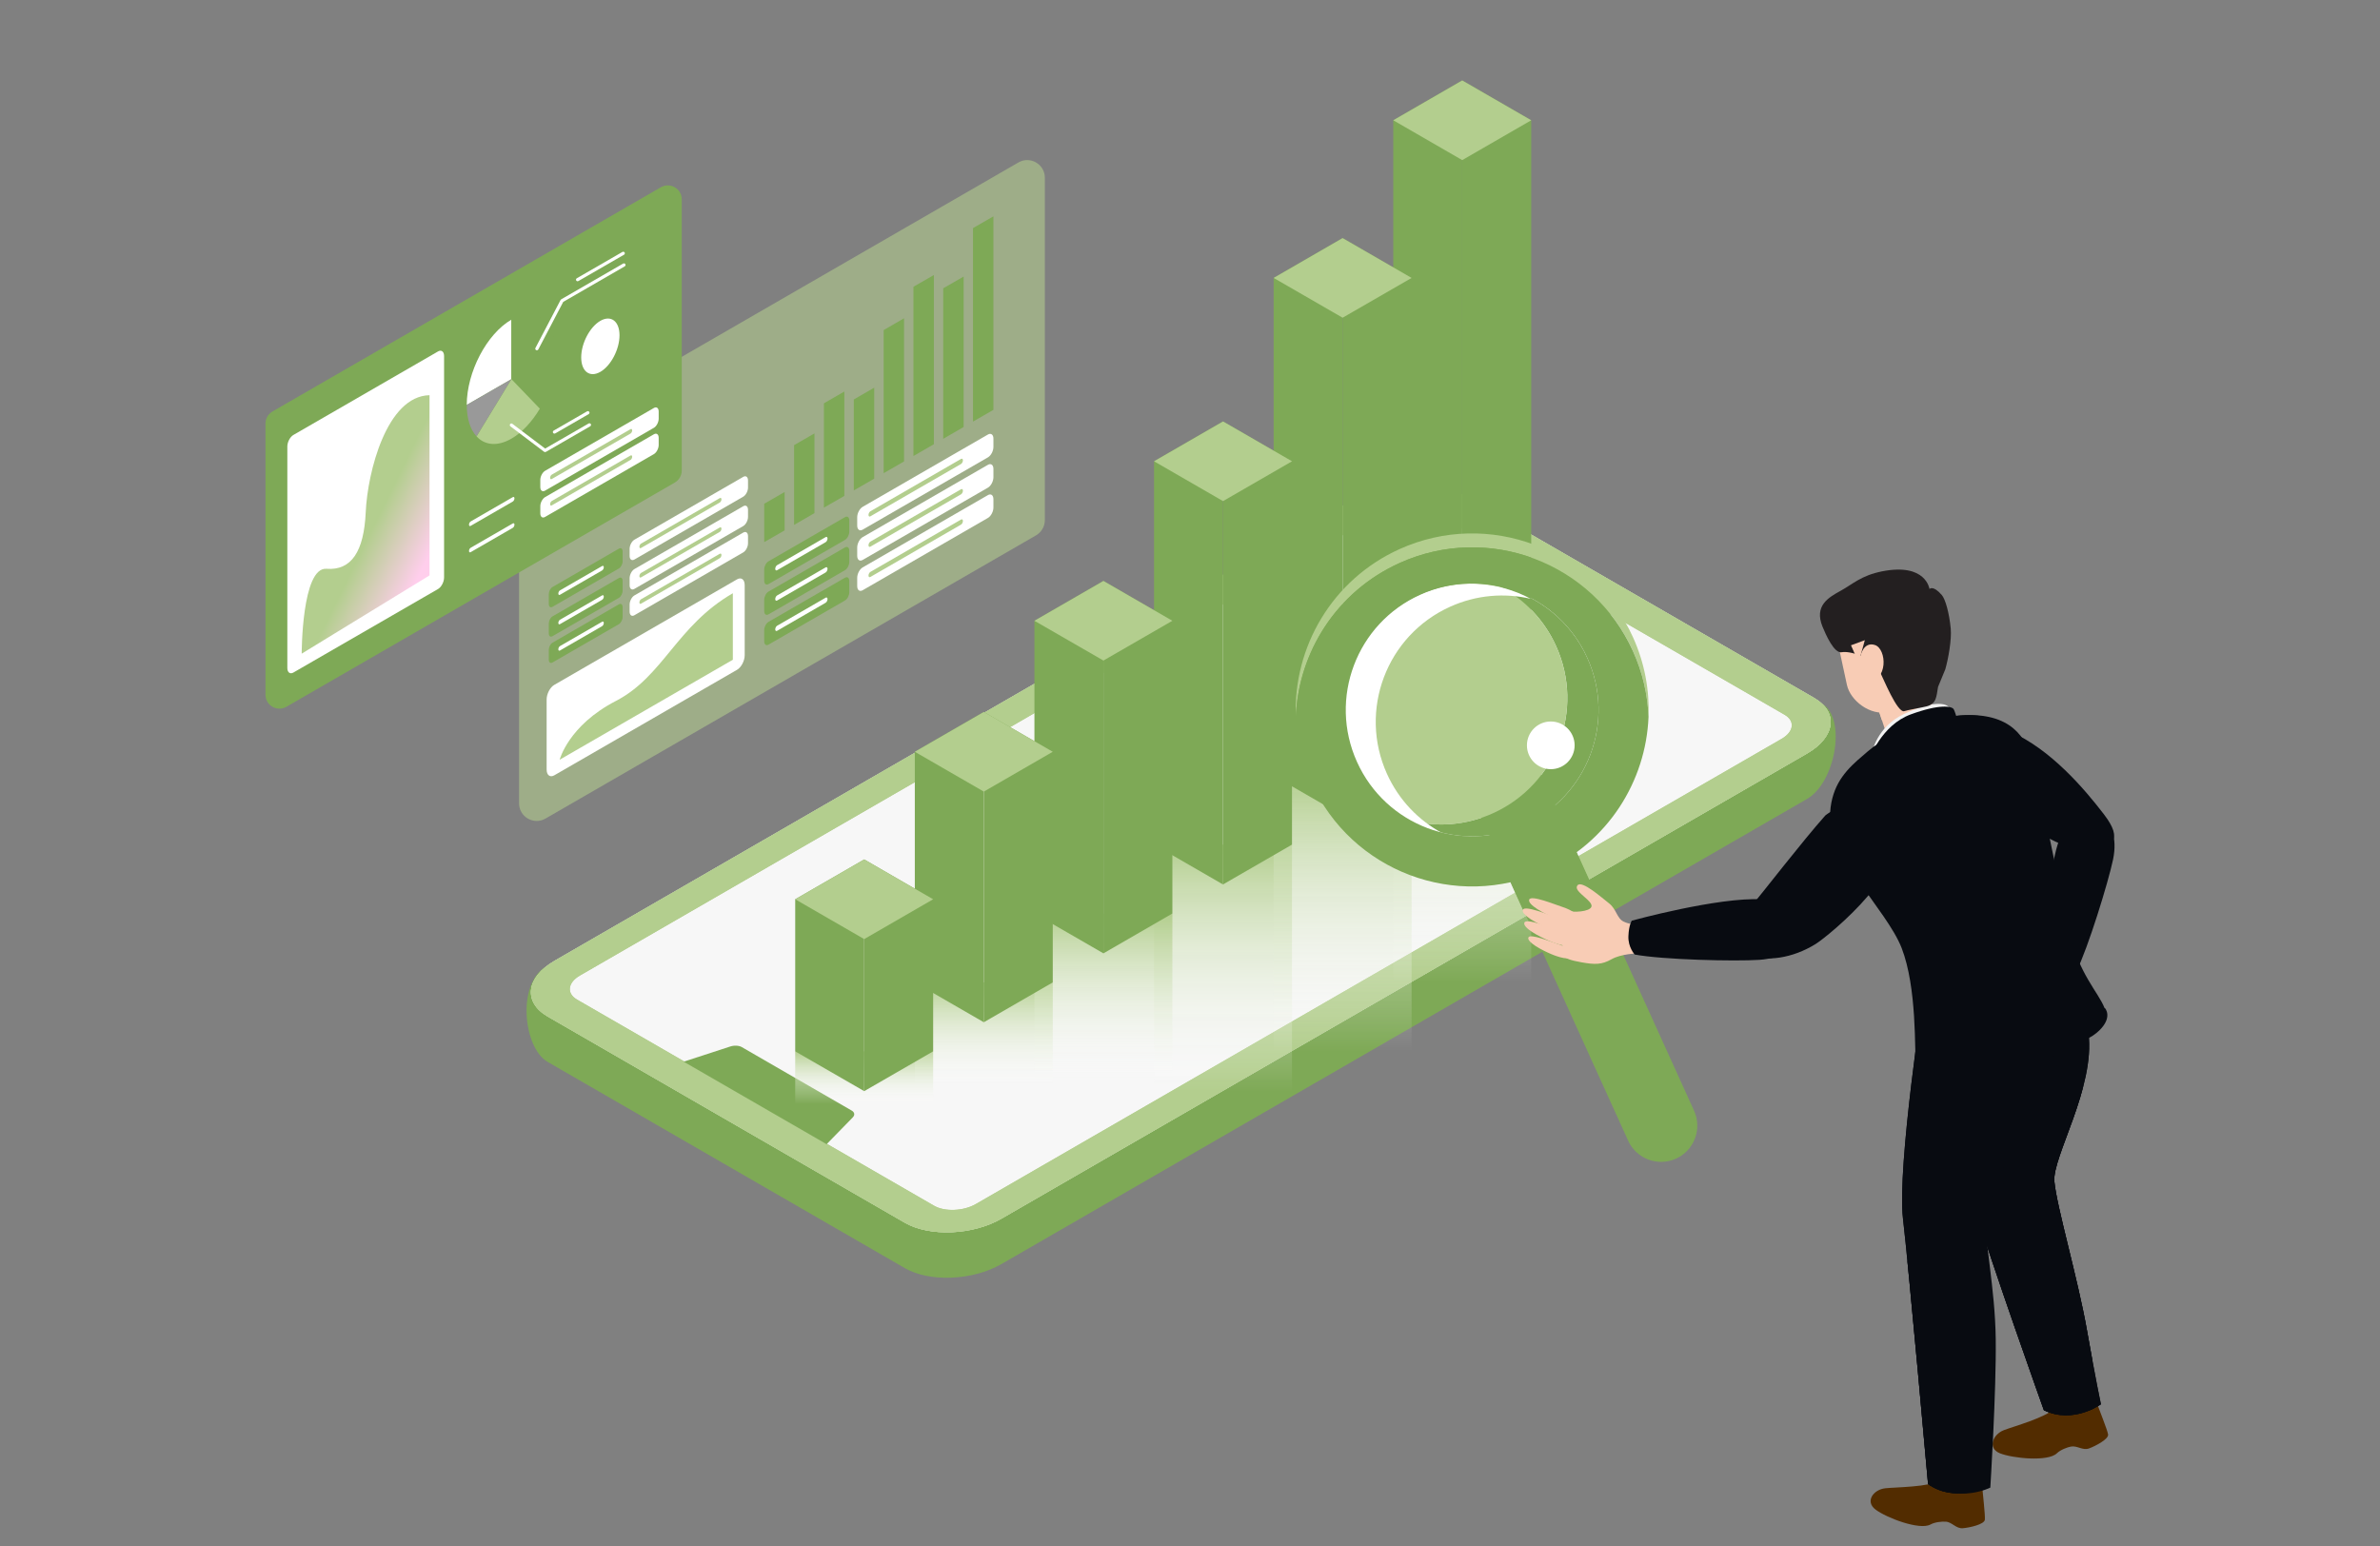 <?xml version="1.0" encoding="UTF-8"?><svg xmlns="http://www.w3.org/2000/svg" width="466" height="302.79" xmlns:xlink="http://www.w3.org/1999/xlink" viewBox="0 0 466 302.79"><rect x="0" y="0" width="466" height="302.79" fill="#808080" stroke="none"/><defs><style>.cls-1,.cls-2{fill:#080b11;}.cls-3,.cls-4,.cls-5,.cls-6,.cls-7,.cls-8,.cls-9,.cls-10,.cls-11,.cls-12,.cls-13,.cls-14,.cls-15,.cls-16,.cls-17,.cls-18,.cls-19,.cls-20,.cls-21,.cls-22,.cls-2{stroke-width:0px;}.cls-3,.cls-7,.cls-8,.cls-9,.cls-10,.cls-11,.cls-14{mix-blend-mode:multiply;}.cls-3,.cls-17{fill:#7ea956;}.cls-23{clip-path:url(#clippath);}.cls-4{fill:none;}.cls-5{fill:#522c00;}.cls-6,.cls-12{fill:#b3ce8e;}.cls-24{clip-path:url(#clippath-1);}.cls-7{fill:url(#_名称未設定グラデーション_7-2);}.cls-8{fill:url(#_名称未設定グラデーション_7-6);}.cls-9{fill:url(#_名称未設定グラデーション_7-5);}.cls-10{fill:url(#_名称未設定グラデーション_7-3);}.cls-11{fill:url(#_名称未設定グラデーション_7-4);}.cls-12{opacity:.58;}.cls-13{fill:#999;}.cls-25{clip-path:url(#clippath-14);}.cls-26{clip-path:url(#clippath-13);}.cls-27{clip-path:url(#clippath-12);}.cls-28{clip-path:url(#clippath-15);}.cls-29{clip-path:url(#clippath-16);}.cls-30{clip-path:url(#clippath-11);}.cls-14{fill:url(#_名称未設定グラデーション_7);}.cls-15{fill:url(#_名称未設定グラデーション_2);}.cls-16{fill:url(#_名称未設定グラデーション_3);}.cls-18{fill:#f2f2f2;}.cls-31{isolation:isolate;}.cls-19{fill:#f8ccb5;}.cls-20{fill:#fff;}.cls-21{fill:#231f20;}.cls-22{fill:#f7f7f7;}</style><clipPath id="clippath"><rect class="cls-4" x="0" y="15.75" width="466" height="284" transform="translate(466 315.5) rotate(-180)"/></clipPath><clipPath id="clippath-1"><path class="cls-4" d="M355.17,136.63l-69.92-40.37c-4.85-2.8-13.31-2.45-18.91.78l-157.75,91.08c-5.6,3.23-6.21,8.12-1.36,10.92l69.92,40.37c4.85,2.8,13.31,2.45,18.91-.78l157.75-91.08c5.6-3.23,6.21-8.12,1.36-10.92Z"/></clipPath><linearGradient id="_名称未設定グラデーション_7" x1="169.21" y1="216.15" x2="169.21" y2="205.86" gradientUnits="userSpaceOnUse"><stop offset="0" stop-color="#fff" stop-opacity="0"/><stop offset="1" stop-color="#b3ce8e"/></linearGradient><linearGradient id="_名称未設定グラデーション_7-2" x1="192.63" y1="212.96" x2="192.63" y2="192.36" xlink:href="#_名称未設定グラデーション_7"/><linearGradient id="_名称未設定グラデーション_7-3" x1="239.46" y1="213.65" x2="239.46" y2="165.38" xlink:href="#_名称未設定グラデーション_7"/><linearGradient id="_名称未設定グラデーション_7-4" x1="262.88" y1="205.86" x2="262.88" y2="151.89" xlink:href="#_名称未設定グラデーション_7"/><linearGradient id="_名称未設定グラデーション_7-5" x1="286.3" y1="192.36" x2="286.3" y2="138.4" xlink:href="#_名称未設定グラデーション_7"/><linearGradient id="_名称未設定グラデーション_7-6" x1="216.05" y1="211.89" x2="216.05" y2="178.87" xlink:href="#_名称未設定グラデーション_7"/><clipPath id="clippath-11"><path class="cls-4" d="M202.92,104.79l-96.27,55.58c-2.23,1.29-5.02-.32-5.02-2.9v-69.22s102.95-59.44,102.95-59.44v73.11c0,1.18-.63,2.28-1.66,2.87Z"/></clipPath><linearGradient id="_名称未設定グラデーション_3" x1="149.74" y1="469.1" x2="188.89" y2="469.1" gradientTransform="translate(-20.09 -324.55) rotate(-30) skewX(-30)" gradientUnits="userSpaceOnUse"><stop offset="0" stop-color="#b3ce8e"/><stop offset="1" stop-color="#b3ce8e"/></linearGradient><clipPath id="clippath-12"><path class="cls-4" d="M132.18,94.46l-76.22,44.01c-1.77,1.02-3.98-.26-3.98-2.3v-54.81s81.51-47.06,81.51-47.06v57.88c0,.94-.5,1.81-1.31,2.27Z"/></clipPath><linearGradient id="_名称未設定グラデーション_2" x1="61.51" y1="97.72" x2="83.96" y2="108.78" gradientUnits="userSpaceOnUse"><stop offset="0" stop-color="#b3ce8e"/><stop offset=".51" stop-color="#b3ce8e"/><stop offset="1" stop-color="#ffceec"/></linearGradient><clipPath id="clippath-13"><path class="cls-4" d="M123.49,64.39c0,4.37-2.66,9.45-5.94,11.35-3.28,1.89-5.94-.12-5.94-4.49,0-4.37,2.66-9.45,5.94-11.35,3.28-1.89,5.94.12,5.94,4.49Z"/></clipPath><clipPath id="clippath-14"><path class="cls-2" d="M402,189s5.58,2.69,6.92,13.34c1.34,10.65-7.1,24.18-6.68,28.98.42,4.81,4.59,19,6.36,29.04,1.77,10.04,2.76,14.61,2.76,14.61,0,0-5.43,3.94-11.17,1.16,0,0-10.8-30.23-13.61-40.06-2.81-9.84,3.07-43.35,3.07-43.35l12.35-3.72Z"/></clipPath><clipPath id="clippath-15"><path class="cls-2" d="M394.14,192.54s2.77,6.56,2.38,17.29c-.39,10.73-8.27,23.64-8.63,28.45-.36,4.81,1.76,13.69,1.89,23.88s-1.06,29.09-1.06,29.09c0,0-5.99,3.01-11.21-.65,0,0-3.72-41.84-4.91-52-1.19-10.16,4.13-44.81,4.13-44.81l17.41-1.23Z"/></clipPath><clipPath id="clippath-16"><path class="cls-2" d="M374.34,142.18c-7.02,2.33-12.5,7.76-13.73,15.11s9.31,17.15,11.71,23.33c2.4,6.18,3.59,12.09,4.08,16.07.49,3.98,10.24,3.99,17.21,1.68,6.97-2.32,12.85-8.55,12.87-11.6.02-3.05-4.2-5.43-5.87-13.18-1.68-7.75-4.39-23.02-5.7-27.3-1.31-4.28-5.31-9.17-20.57-4.1Z"/></clipPath></defs><g class="cls-31"><g id="_レイヤー_2"><g id="_デザイン"><g class="cls-23"><path class="cls-17" d="M177.15,248.3c4.85,2.8,13.31,2.45,18.91-.78l157.75-91.08c5.6-3.23,7.79-15.86,2.94-18.66l-71.5-32.63c-4.85-2.8-13.31-2.45-18.91.78l-159.5,83.38c-5.6,3.23-4.45,15.82.4,18.62l69.92,40.37h0Z"/><path class="cls-22" d="M355.17,136.63l-69.92-40.37c-4.85-2.8-13.31-2.45-18.91.78l-157.75,91.08c-5.6,3.23-6.21,8.12-1.36,10.92l69.92,40.37c4.85,2.8,13.31,2.45,18.91-.78l157.75-91.08c5.6-3.23,6.21-8.12,1.36-10.92Z"/><g class="cls-24"><path class="cls-4" d="M299.41,61.87s2.15,49.47-18.36,83.26c-52.93,87.18-136.71,106.25-136.71,106.25l200.93-41.01,44.93-148.49h-90.78Z"/></g><path class="cls-6" d="M182.9,236.09l-69.92-40.37c-2.09-1.21-1.83-3.33.59-4.72l157.75-91.08c2.42-1.4,6.09-1.55,8.18-.34l69.92,40.37c2.09,1.21,1.83,3.33-.59,4.72l-157.75,91.08c-2.42,1.4-6.09,1.55-8.18.34M177.15,239.41c4.85,2.8,13.31,2.45,18.91-.78l157.75-91.08c5.6-3.23,6.21-8.12,1.36-10.92l-69.92-40.37c-4.85-2.8-13.31-2.45-18.91.78l-157.75,91.08c-5.6,3.23-6.21,8.12-1.36,10.92l69.92,40.37h0Z"/><path class="cls-6" d="M182.9,236.09l-69.92-40.37c-2.09-1.21-1.83-3.33.59-4.72l157.75-91.08c2.42-1.4,6.09-1.55,8.18-.34l69.92,40.37c2.09,1.21,1.83,3.33-.59,4.72l-157.75,91.08c-2.42,1.4-6.09,1.55-8.18.34M177.15,239.41c4.85,2.8,13.31,2.45,18.91-.78l157.75-91.08c5.6-3.23,6.21-8.12,1.36-10.92l-69.92-40.37c-4.85-2.8-13.31-2.45-18.91.78l-157.75,91.08c-5.6,3.23-6.21,8.12-1.36,10.92l69.92,40.37h0Z"/><path class="cls-17" d="M166.77,217.46l-21.52-12.43c-.57-.33-1.5-.38-2.3-.11l-9.09,2.96,27.99,16.16,5.12-5.25c.45-.46.37-1-.2-1.33Z"/><rect class="cls-14" x="155.7" y="205.86" width="27.01" height="10.3"/><rect class="cls-7" x="179.12" y="192.36" width="27.01" height="20.6"/><rect class="cls-10" x="225.96" y="165.38" width="27.01" height="48.27"/><rect class="cls-11" x="249.38" y="151.89" width="27.01" height="53.97"/><rect class="cls-9" x="272.8" y="138.4" width="27.01" height="53.97"/><polygon class="cls-17" points="299.81 23.55 299.81 138.4 286.3 146.2 286.3 15.75 299.81 23.55"/><polygon class="cls-17" points="272.8 23.55 272.8 138.4 286.3 146.2 286.3 15.75 272.8 23.55"/><polygon class="cls-6" points="286.3 15.75 272.8 23.55 286.3 31.35 299.81 23.55 286.3 15.75"/><rect class="cls-8" x="202.54" y="178.87" width="27.01" height="33.02"/><polygon class="cls-17" points="276.39 54.42 276.39 151.89 262.88 159.69 262.88 46.62 276.39 54.42"/><polygon class="cls-17" points="249.38 54.42 249.38 151.89 262.88 159.69 262.88 46.62 249.38 54.42"/><polygon class="cls-6" points="262.88 46.62 249.38 54.42 262.88 62.21 276.39 54.42 262.88 46.62"/><line class="cls-17" x1="252.97" y1="165.38" x2="239.46" y2="173.18"/><line class="cls-17" x1="225.96" y1="165.38" x2="239.46" y2="173.18"/><polyline class="cls-17" points="239.46 173.18 239.46 82.52 252.97 90.32 252.97 165.38"/><polyline class="cls-4" points="239.46 173.18 239.46 82.52 252.97 90.32 252.97 165.38"/><polyline class="cls-17" points="239.46 173.18 239.46 82.52 225.96 90.32 225.96 165.38"/><polyline class="cls-4" points="239.46 173.18 239.46 82.52 225.96 90.32 225.96 165.38"/><polyline class="cls-17" points="216.05 186.67 216.05 113.75 229.55 121.55 229.55 178.87"/><polyline class="cls-17" points="216.05 186.67 216.05 113.75 202.54 121.55 202.54 178.87"/><polygon class="cls-6" points="216.05 113.75 202.54 121.55 216.05 129.34 229.55 121.55 216.05 113.75"/><polyline class="cls-17" points="192.63 200.16 192.63 139.4 206.13 147.2 206.13 192.36"/><polyline class="cls-17" points="192.63 200.16 192.63 139.4 179.12 147.2 179.12 192.36"/><polygon class="cls-6" points="192.63 139.4 179.12 147.2 192.63 155 206.13 147.2 192.63 139.4"/><polyline class="cls-17" points="169.21 213.65 169.21 168.28 182.71 176.08 182.71 205.86"/><polyline class="cls-17" points="169.21 213.65 169.21 168.28 155.7 176.08 155.7 205.86"/><polygon class="cls-6" points="169.21 168.28 155.7 176.08 169.21 183.88 182.71 176.08 169.21 168.28"/><polygon class="cls-6" points="239.47 82.52 225.96 90.32 239.47 98.12 252.98 90.32 239.47 82.52"/><path class="cls-12" d="M202.85,104.83l-96.04,55.45c-2.3,1.33-5.18-.33-5.18-2.99v-67.04c0-1.23.66-2.37,1.73-2.99l96.04-55.45c2.3-1.33,5.18.33,5.18,2.99v67.04c0,1.23-.66,2.37-1.73,2.99Z"/><polygon class="cls-17" points="153.63 103.85 149.63 106.15 149.63 98.64 153.63 96.33 153.63 103.85"/><polygon class="cls-17" points="159.47 100.47 155.48 102.78 155.48 87.16 159.47 84.86 159.47 100.47"/><polygon class="cls-17" points="165.32 97.1 161.32 99.4 161.32 78.97 165.32 76.66 165.32 97.1"/><polygon class="cls-17" points="171.17 93.72 167.17 96.03 167.17 78.22 171.17 75.91 171.17 93.72"/><polygon class="cls-17" points="177.01 90.35 173.02 92.65 173.02 64.63 177.01 62.32 177.01 90.35"/><polygon class="cls-17" points="182.85 86.98 178.85 89.29 178.85 56.15 182.85 53.85 182.85 86.98"/><polygon class="cls-17" points="188.68 83.61 184.68 85.92 184.68 56.45 188.68 54.15 188.68 83.61"/><polygon class="cls-17" points="194.51 80.25 190.51 82.55 190.51 44.66 194.51 42.36 194.51 80.25"/><g class="cls-30"><path class="cls-4" d="M94.99,160.79s40.42-16.06,75.23-60.32C205.03,56.21,219.8,0,219.8,0l1.04,115.61-131.52,72.11,5.67-26.93Z"/></g><path class="cls-17" d="M165.44,105.72l-14.96,8.64c-.47.27-.85-.02-.85-.64v-2.21c0-.62.38-1.35.85-1.61l14.96-8.64c.47-.27.85.02.85.64v2.21c0,.62-.38,1.35-.85,1.61Z"/><path class="cls-20" d="M193.44,89.55l-24.53,14.16c-.59.34-1.07-.02-1.07-.81v-1.62c0-.79.48-1.7,1.07-2.04l24.53-14.16c.59-.34,1.07.02,1.07.81v1.62c0,.79-.48,1.7-1.07,2.04Z"/><path class="cls-20" d="M161.66,106.16l-9.5,5.49c-.2.12-.37,0-.37-.28h0c0-.27.17-.59.37-.71l9.5-5.49c.2-.12.37,0,.37.28h0c0,.27-.17.59-.37.71Z"/><path class="cls-6" d="M188.17,90.85l-17.75,10.25c-.2.12-.37,0-.37-.28h0c0-.27.17-.59.37-.71l17.75-10.25c.2-.12.37,0,.37.28h0c0,.27-.17.59-.37.71Z"/><path class="cls-17" d="M165.44,111.65l-14.96,8.64c-.47.27-.85-.02-.85-.64v-2.21c0-.62.38-1.35.85-1.61l14.96-8.64c.47-.27.85.02.85.64v2.21c0,.62-.38,1.35-.85,1.61Z"/><path class="cls-20" d="M193.44,95.48l-24.53,14.16c-.59.34-1.07-.02-1.07-.81v-1.62c0-.79.48-1.7,1.07-2.04l24.53-14.16c.59-.34,1.07.02,1.07.81v1.62c0,.79-.48,1.7-1.07,2.04Z"/><path class="cls-20" d="M161.66,112.09l-9.5,5.49c-.2.12-.37,0-.37-.28h0c0-.27.17-.59.37-.71l9.5-5.49c.2-.12.37,0,.37.28h0c0,.27-.17.59-.37.71Z"/><path class="cls-6" d="M188.17,96.79l-17.75,10.25c-.2.12-.37,0-.37-.28h0c0-.27.17-.59.37-.71l17.75-10.25c.2-.12.37,0,.37.28h0c0,.27-.17.59-.37.71Z"/><path class="cls-17" d="M165.44,117.58l-14.96,8.64c-.47.27-.85-.02-.85-.64v-2.21c0-.62.38-1.35.85-1.61l14.96-8.64c.47-.27.85.02.85.64v2.21c0,.62-.38,1.35-.85,1.61Z"/><path class="cls-20" d="M193.44,101.41l-24.53,14.16c-.59.34-1.07-.02-1.07-.81v-1.62c0-.79.48-1.7,1.07-2.04l24.53-14.16c.59-.34,1.07.02,1.07.81v1.62c0,.79-.48,1.7-1.07,2.04Z"/><path class="cls-20" d="M161.66,118.02l-9.5,5.49c-.2.12-.37,0-.37-.28h0c0-.27.17-.59.37-.71l9.5-5.49c.2-.12.37,0,.37.28h0c0,.27-.17.59-.37.71Z"/><path class="cls-6" d="M188.17,102.72l-17.75,10.25c-.2.12-.37,0-.37-.28h0c0-.27.17-.59.37-.71l17.75-10.25c.2-.12.37,0,.37.28h0c0,.27-.17.59-.37.71Z"/><path class="cls-20" d="M108.53,151.81l35.78-20.66c.83-.48,1.5-1.76,1.5-2.86v-13.72c0-1.1-.67-1.61-1.5-1.13l-35.78,20.66c-.83.48-1.5,1.76-1.5,2.86v13.72c0,1.1.67,1.61,1.5,1.13Z"/><path class="cls-16" d="M143.49,116.15v13.03s-33.91,19.58-33.91,19.58c0,0,1.7-6.7,11.01-11.51,9.3-4.82,11.89-14.73,22.9-21.09Z"/><path class="cls-17" d="M121.18,117.06l-13,7.51c-.41.23-.73-.01-.73-.56v-1.92c0-.54.33-1.17.73-1.4l13-7.51c.41-.23.73.01.73.56v1.92c0,.54-.33,1.17-.73,1.4Z"/><path class="cls-20" d="M145.53,103l-21.32,12.31c-.51.3-.93-.02-.93-.7v-1.4c0-.68.42-1.48.93-1.78l21.32-12.31c.51-.3.93.02.93.7v1.4c0,.68-.42,1.48-.93,1.78Z"/><path class="cls-20" d="M117.9,117.44l-8.26,4.77c-.18.1-.32,0-.32-.24h0c0-.24.14-.51.32-.62l8.26-4.77c.18-.1.32,0,.32.24h0c0,.24-.14.51-.32.62Z"/><path class="cls-6" d="M140.94,104.14l-15.43,8.91c-.18.1-.32,0-.32-.24h0c0-.24.14-.51.32-.62l15.43-8.91c.18-.1.32,0,.32.24h0c0,.24-.14.51-.32.62Z"/><path class="cls-17" d="M121.18,111.31l-13,7.51c-.41.23-.73-.01-.73-.56v-1.92c0-.54.33-1.17.73-1.4l13-7.51c.41-.23.73.01.73.56v1.92c0,.54-.33,1.17-.73,1.4Z"/><path class="cls-20" d="M145.53,97.25l-21.32,12.31c-.51.3-.93-.02-.93-.7v-1.4c0-.68.42-1.48.93-1.78l21.32-12.31c.51-.3.93.02.93.7v1.4c0,.68-.42,1.48-.93,1.78Z"/><path class="cls-20" d="M117.9,111.69l-8.26,4.77c-.18.1-.32,0-.32-.24h0c0-.24.14-.51.32-.62l8.26-4.77c.18-.1.32,0,.32.24h0c0,.24-.14.51-.32.62Z"/><path class="cls-6" d="M140.94,98.39l-15.43,8.91c-.18.1-.32,0-.32-.24h0c0-.24.14-.51.32-.62l15.43-8.91c.18-.1.32,0,.32.24h0c0,.24-.14.51-.32.62Z"/><path class="cls-17" d="M121.18,122.21l-13,7.51c-.41.23-.73-.01-.73-.56v-1.92c0-.54.33-1.17.73-1.4l13-7.51c.41-.23.73.01.73.56v1.92c0,.54-.33,1.17-.73,1.4Z"/><path class="cls-20" d="M145.53,108.16l-21.32,12.31c-.51.3-.93-.02-.93-.7v-1.4c0-.68.42-1.48.93-1.78l21.32-12.31c.51-.3.93.02.93.7v1.4c0,.68-.42,1.48-.93,1.78Z"/><path class="cls-20" d="M117.9,122.6l-8.26,4.77c-.18.1-.32,0-.32-.24h0c0-.24.14-.51.32-.62l8.26-4.77c.18-.1.32,0,.32.24h0c0,.24-.14.51-.32.62Z"/><path class="cls-6" d="M140.94,109.29l-15.43,8.91c-.18.1-.32,0-.32-.24h0c0-.24.14-.51.32-.62l15.43-8.91c.18-.1.32,0,.32.24h0c0,.24-.14.51-.32.62Z"/><path class="cls-3" d="M132.12,94.49l-76.04,43.9c-1.82,1.05-4.1-.26-4.1-2.37v-53.08c0-.98.52-1.88,1.37-2.37l76.04-43.9c1.82-1.05,4.1.26,4.1,2.37v53.08c0,.98-.52,1.88-1.37,2.37Z"/><g class="cls-27"><path class="cls-4" d="M46.72,138.8s32-12.71,59.57-47.76c27.56-35.04,39.25-79.55,39.25-79.55l.83,91.53-104.13,57.09,4.49-21.32Z"/></g><path class="cls-17" d="M103.7,97.81l-13,7.51c-.41.23-.73-.01-.73-.56v-1.92c0-.54.33-1.17.73-1.4l13-7.51c.41-.23.73.01.73.56v1.92c0,.54-.33,1.17-.73,1.4Z"/><path class="cls-20" d="M128.04,83.76l-21.32,12.31c-.51.3-.93-.02-.93-.7v-1.4c0-.68.42-1.48.93-1.78l21.32-12.31c.51-.3.93.02.93.7v1.4c0,.68-.42,1.48-.93,1.78Z"/><path class="cls-20" d="M100.41,98.2l-8.26,4.77c-.18.1-.32,0-.32-.24h0c0-.24.14-.51.32-.62l8.26-4.77c.18-.1.32,0,.32.24h0c0,.24-.14.51-.32.62Z"/><path class="cls-6" d="M123.46,84.89l-15.43,8.91c-.18.1-.32,0-.32-.24h0c0-.24.14-.51.32-.62l15.43-8.91c.18-.1.32,0,.32.24h0c0,.24-.14.51-.32.62Z"/><path class="cls-17" d="M103.7,102.97l-13,7.51c-.41.23-.73-.01-.73-.56v-1.92c0-.54.33-1.17.73-1.4l13-7.51c.41-.23.73.01.73.56v1.92c0,.54-.33,1.17-.73,1.4Z"/><path class="cls-20" d="M128.04,88.91l-21.32,12.31c-.51.3-.93-.02-.93-.7v-1.4c0-.68.42-1.48.93-1.78l21.32-12.31c.51-.3.93.02.93.7v1.4c0,.68-.42,1.48-.93,1.78Z"/><path class="cls-20" d="M100.41,103.35l-8.26,4.77c-.18.1-.32,0-.32-.24h0c0-.24.14-.51.32-.62l8.26-4.77c.18-.1.32,0,.32.24h0c0,.24-.14.51-.32.62Z"/><path class="cls-6" d="M123.46,90.05l-15.43,8.91c-.18.1-.32,0-.32-.24h0c0-.24.14-.51.32-.62l15.43-8.91c.18-.1.32,0,.32.24h0c0,.24-.14.51-.32.62Z"/><path class="cls-20" d="M57.44,131.69l28.33-16.36c.65-.38,1.18-1.39,1.18-2.26v-43.36c0-.87-.53-1.27-1.18-.9l-28.33,16.36c-.65.38-1.18,1.39-1.18,2.26v43.36c0,.87.53,1.27,1.18.9Z"/><path class="cls-15" d="M84.1,77.37v35.3l-25.03,15.32s0-17,4.86-16.62c4.86.37,7.33-3.35,7.68-11.11.35-7.76,4.08-22.7,12.49-22.88Z"/><path class="cls-20" d="M100.13,62.59c-4.83,2.79-8.74,10.26-8.74,16.69l8.74-5.04v-11.65Z"/><path class="cls-17" d="M105.69,80.02c1.94-3.26,3.18-7.2,3.18-10.82,0-6.43-3.91-9.39-8.74-6.61v11.65s5.56,5.78,5.56,5.78Z"/><path class="cls-6" d="M93.31,85.44c1.6,1.75,4.06,2.04,6.83.45,2.11-1.22,4.05-3.34,5.56-5.87l-5.56-5.78-6.83,11.2Z"/><path class="cls-13" d="M100.13,74.24l-8.74,5.04c0,2.75.72,4.85,1.91,6.16l6.83-11.2Z"/><path class="cls-20" d="M105.11,68.59s-.1-.01-.14-.04c-.15-.08-.21-.27-.13-.42l4.92-9.39c.03-.05.07-.1.12-.13l12.13-7c.15-.08.34-.03.43.11.09.15.03.34-.11.43l-12.05,6.96-4.88,9.31c-.06.11-.16.17-.28.17Z"/><path class="cls-20" d="M113.09,55.08c-.11,0-.21-.06-.27-.16-.09-.15-.03-.34.11-.43l8.94-5.16c.15-.08.34-.03.43.11.09.15.03.34-.11.43l-8.94,5.16s-.1.04-.16.04Z"/><path class="cls-20" d="M106.71,88.51c-.07,0-.13-.02-.19-.06l-6.58-4.97c-.14-.1-.16-.3-.06-.44.1-.14.3-.17.44-.06l6.42,4.85,8.51-4.91c.15-.08.34-.03.43.11.09.15.03.34-.11.43l-8.69,5.02s-.1.04-.16.04Z"/><path class="cls-20" d="M108.56,84.91c-.11,0-.21-.06-.27-.16-.09-.15-.03-.34.11-.43l6.55-3.78c.15-.08.34-.03.43.11.09.15.03.34-.11.43l-6.55,3.78s-.1.04-.16.04Z"/><g class="cls-26"><path class="cls-4" d="M123.49,64.39c0,4.37-2.66,9.45-5.94,11.35-3.28,1.89-5.94-.12-5.94-4.49,0-4.37,2.66-9.45,5.94-11.35,3.28-1.89,5.94.12,5.94,4.49Z"/><polygon class="cls-4" points="117.56 57.69 117.56 67.81 122.3 75.27 127.65 55.99 117.56 57.69"/><polygon class="cls-4" points="117.56 67.81 109.8 72.78 112.15 64.52 117.56 67.81"/><polygon class="cls-4" points="117.56 57.69 117.56 67.81 112.15 64.52 117.56 57.69"/></g><path class="cls-20" d="M121.3,65.65c0,2.76-1.68,5.96-3.75,7.16-2.07,1.19-3.75-.07-3.75-2.83,0-2.76,1.68-5.96,3.75-7.16,2.07-1.19,3.75.07,3.75,2.83Z"/><path class="cls-17" d="M328.16,226.87c-3.57,1.61-7.76.03-9.38-3.54l-37.46-82.51c-1.61-3.57-.03-7.76,3.54-9.38,3.57-1.61,7.76-.03,9.38,3.54l37.46,82.51c1.61,3.57.03,7.76-3.54,9.38Z"/><path class="cls-17" d="M293.85,114.91c4.62,2.48,8.5,6.45,10.83,11.6,5.63,12.45.09,27.11-12.36,32.73-5.15,2.33-10.68,2.74-15.79,1.55,6.55,3.52,14.61,4.06,21.9.76,12.45-5.63,17.99-20.28,12.36-32.73-3.3-7.3-9.7-12.22-16.94-13.91Z"/><path class="cls-6" d="M304.68,126.51c-2.33-5.15-6.2-9.12-10.83-11.6-5.11-1.19-10.64-.78-15.79,1.55-12.45,5.63-17.99,20.28-12.36,32.73,2.33,5.15,6.2,9.12,10.83,11.6,5.11,1.19,10.64.78,15.79-1.55,12.45-5.63,17.99-20.28,12.36-32.73Z"/><path class="cls-20" d="M282.4,163.13c-4.62-2.48-8.5-6.45-10.83-11.6-5.63-12.45-.09-27.11,12.36-32.73,5.15-2.33,10.68-2.74,15.79-1.55-6.55-3.52-14.61-4.06-21.9-.76-12.45,5.63-17.99,20.28-12.36,32.73,3.3,7.3,9.7,12.22,16.94,13.91Z"/><path class="cls-17" d="M311.52,173.24l-4.17-9.22c-1.78,1.54-3.8,2.86-6.05,3.88-2.24,1.01-4.55,1.66-6.86,1.97l4.17,9.22c2.27-.51,4.53-1.25,6.73-2.25,2.22-1,4.28-2.22,6.18-3.6Z"/><path class="cls-6" d="M274.02,110.24c17.39-7.86,37.86-.13,45.72,17.26,1.89,4.18,2.87,8.53,3.04,12.85.21-5.19-.75-10.51-3.04-15.57-7.86-17.39-28.33-25.12-45.72-17.26-13.21,5.97-20.84,19.22-20.3,32.87.5-12.66,7.97-24.57,20.3-30.14Z"/><path class="cls-17" d="M302.48,170.5c12.33-5.57,19.79-17.48,20.3-30.14-.17-4.32-1.15-8.67-3.04-12.85-7.86-17.39-28.33-25.12-45.72-17.26-12.33,5.57-19.79,17.48-20.3,30.14.17,4.32,1.15,8.67,3.04,12.85,7.86,17.39,28.33,25.12,45.72,17.26ZM278.06,116.46c12.45-5.63,27.11-.09,32.73,12.36,5.63,12.45.09,27.11-12.36,32.73-12.45,5.63-27.11.09-32.73-12.36-5.63-12.45-.09-27.11,12.36-32.73Z"/><circle class="cls-20" cx="303.64" cy="145.94" r="4.67"/><path class="cls-19" d="M319.66,180.8s-.36.29-1.72-.33-1.42-2.45-2.89-3.59c-1.46-1.14-5.33-4.59-6.18-3.53s2.16,2.48,2.7,3.75c.54,1.27-2.76,1.58-4.06,1.34-1.3-.24-1.6,2.28-1.57,5.49.03,3.21-.68,3.7,3.69,4.49,2.72.49,4.04.46,5.91-.6,1.87-1.06,5.02-1.14,5.02-1.14l-.89-5.88Z"/><path class="cls-19" d="M303.14,181.76s3.65,1.61,4.5.62-1.23-2.22-2.84-2.74-6.34-2.48-6.64-1.47c-.29,1.01,2.82,2.67,4.98,3.59Z"/><path class="cls-19" d="M304.39,179.75s3.65,1.61,4.5.62c.86-.99-1.23-2.22-2.84-2.74-1.61-.52-6.34-2.48-6.64-1.47-.29,1.01,2.82,2.67,4.98,3.59Z"/><path class="cls-19" d="M303.44,184.27s3.65,1.61,4.5.62c.86-.99-1.23-2.22-2.84-2.74-1.61-.52-6.34-2.48-6.64-1.47s2.82,2.67,4.98,3.59Z"/><path class="cls-19" d="M303.71,186.81s3.27,1.44,4.04.56c.77-.89-1.1-1.99-2.55-2.46-1.44-.47-5.69-2.22-5.95-1.32s2.53,2.4,4.46,3.22Z"/><path class="cls-2" d="M400.86,189.1s.17.4-.74,1.48c-.91,1.08-2.6.67-4.01,1.71-1.41,1.04-5.55,3.68-4.8,4.73s2.81-1.33,4.11-1.5.87,1.29.31,2.42c-.56,1.13,1.53,3.67,4.46,4.47,2.93.8,3.9.15,5.04-2.21,1.14-2.36,1.46-3.56.97-5.53-.48-1.97.25-4.86.25-4.86l-5.59-.7Z"/><path class="cls-2" d="M396,197.76s-1.67,2.08-2.9,4.11c-1.24,2.03-2.34,3.63-1.83,4.11.5.48.94.23,1.83-.84.89-1.06,4.38-5.72,4.38-5.72l-1.47-1.66Z"/><path class="cls-2" d="M397.35,200.32s-1.47,2.23-2.51,4.36c-1.04,2.14-1.99,3.83-1.44,4.26.54.43.95.14,1.74-1s3.83-6.11,3.83-6.11l-1.62-1.51Z"/><path class="cls-2" d="M399.61,201.34s-1.25,2.36-2.08,4.58c-.83,2.23-1.61,4-1.03,4.38.58.38.96.05,1.64-1.16.67-1.21,3.23-6.45,3.23-6.45l-1.75-1.35Z"/><path class="cls-2" d="M402.94,199.25s-.88,2.52-1.37,4.84c-.49,2.33-.99,4.2-.36,4.48.63.29.96-.1,1.44-1.4.48-1.3,2.22-6.86,2.22-6.86l-1.94-1.07Z"/><path class="cls-2" d="M406.52,190.29c2.36-4.78,6.27-17.53,7.21-21.98.93-4.45-.55-7.18-1.89-8.23-1.33-1.05-6.19-2.86-8.79,4.78-2.61,7.64-2.71,24.25-2.71,24.25,0,0,.61.73,2.57,1.38s3.61-.2,3.61-.2Z"/><path class="cls-2" d="M387.29,142.68s-1.6-2.85,6.31.57c7.92,3.42,14.58,11.28,18.37,16.23,3.79,4.95,1.88,6.65-3.65,6.88-5.53.22-14.45-6.97-17.03-8.8-5.4-3.84-13.62-9.22-4.01-14.88Z"/><path class="cls-5" d="M386.99,286.67s1.01,2.92,1.11,4.28c.1,1.36.63,5.72.53,6.62-.1.9-2.92,1.54-4.28,1.66-1.36.13-2.12-1.2-3.37-1.28-.73-.05-2.13.07-2.99.55-2.13,1.18-8.63-1.31-10.76-2.92-2.13-1.61-.39-3.92,1.9-4.17,1.99-.22,8.78-.23,10.6-1.53s1.29-4.31,1.29-4.31l5.96,1.09Z"/><path class="cls-19" d="M367.13,136.95l2.94,8.86s3.53.35,6.74-.72c1.78-.59,2.92-2.64,2.92-2.64l-2.74-8.77-9.86,3.27Z"/><path class="cls-19" d="M368.47,140.98s2.49,1.84,5.86.61c3.37-1.22,3.92-3.86,3.92-3.86l-1.27-4.05-9.86,3.27,1.34,4.03Z"/><path class="cls-18" d="M366.53,147.36s.92-5.04,6.26-7.55c5.34-2.51,8.35-2.37,8.96-1.09.61,1.28.32,4.51.32,4.51l-15.53,4.13Z"/><path class="cls-6" d="M360.84,130.41s3.44,7.12,6.53,6.6l-.92-7.03-5.61.43Z"/><path class="cls-2" d="M366.05,148.55s2.33-6.56,8.05-8.66c5.72-2.1,8.1-1.61,8.43-1.02s1.13,3.4,1.13,3.4l-17.61,6.27Z"/><path class="cls-5" d="M408.33,270.78s1.74,2.56,2.19,3.84c.45,1.28,2.1,5.35,2.24,6.25.14.9-2.42,2.25-3.7,2.73-1.28.48-2.36-.6-3.59-.35-.72.14-2.04.63-2.74,1.31-1.75,1.7-8.67.99-11.15,0-2.47-1-1.4-3.68.75-4.52,1.87-.73,8.42-2.52,9.83-4.25s.12-4.5.12-4.5l6.04-.5Z"/><path class="cls-2" d="M402,189s5.58,2.69,6.92,13.34c1.34,10.65-7.1,24.18-6.68,28.98.42,4.81,4.59,19,6.36,29.04,1.77,10.04,2.76,14.61,2.76,14.61,0,0-5.43,3.94-11.17,1.16,0,0-10.8-30.23-13.61-40.06-2.81-9.84,3.07-43.35,3.07-43.35l12.35-3.72Z"/><path class="cls-1" d="M402,189s5.58,2.69,6.92,13.34c1.34,10.65-7.1,24.18-6.68,28.98.42,4.81,4.59,19,6.36,29.04,1.77,10.04,2.76,14.61,2.76,14.61,0,0-5.43,3.94-11.17,1.16,0,0-10.8-30.23-13.61-40.06-2.81-9.84,3.07-43.35,3.07-43.35l12.35-3.72Z"/><g class="cls-25"><path class="cls-2" d="M406.76,186.72s-3.76,35.57-14.98,45.66c-11.22,10.09-6.04,36.47-6.04,36.47l6.05,20.41,18.49-7.15-3.52-95.39Z"/></g><path class="cls-2" d="M394.14,192.54s2.77,6.56,2.38,17.29c-.39,10.73-8.27,23.64-8.63,28.45-.36,4.81,1.76,13.69,1.89,23.88s-1.06,29.09-1.06,29.09c0,0-5.99,3.01-11.21-.65,0,0-3.72-41.84-4.91-52-1.19-10.16,4.13-44.81,4.13-44.81l17.41-1.23Z"/><path class="cls-1" d="M394.14,192.54s2.77,6.56,2.38,17.29c-.39,10.73-8.27,23.64-8.63,28.45-.36,4.81,1.76,13.69,1.89,23.88s-1.06,29.09-1.06,29.09c0,0-5.99,3.01-11.21-.65,0,0-3.72-41.84-4.91-52-1.19-10.16,4.13-44.81,4.13-44.81l17.41-1.23Z"/><g class="cls-28"><path class="cls-2" d="M395.91,196.94s-6.58,31.24-16.12,39.71c-9.54,8.47-10.35,32.25-10.35,32.25l1.82,30.71,17.85,3.19,6.8-105.86Z"/></g><path class="cls-1" d="M374.34,142.18c-7.02,2.33-12.5,7.76-13.73,15.11s9.31,17.15,11.71,23.33c2.4,6.18,3.59,12.09,4.08,16.07.49,3.98,10.24,3.99,17.21,1.68,6.97-2.32,12.85-8.55,12.87-11.6.02-3.05-4.2-5.43-5.87-13.18-1.68-7.75-4.39-23.02-5.7-27.3-1.31-4.28-5.31-9.17-20.57-4.1Z"/><g class="cls-29"><path class="cls-2" d="M359.07,152.84s5.48,13.6,13.54,21.21c8.07,7.62,5.33,15.17,9.43,19.24,4.1,4.07,19.33.58,29.46-3.55l-16.99,14-21.73,6.1-13.46-34.76-6.65-20.02,6.4-2.23Z"/></g><path class="cls-2" d="M375.11,210.16c-.21-4.97.2-16.78-2.75-24.48-2.95-7.69-15.12-18.58-13.93-27.6.65-4.93,3.27-7.58,6.52-10.3.46-.42.99-.86,1.59-1.32.1-.08.2-.16.3-.24.13-.1.26-.19.4-.26.03-.02.05-.04.08-.06,7.72-5.37,14.61-5.59,14.61-5.59,10.9-1.55,14.38,3.43,15.75,7.86,1.67,5.4,5.32,24.62,7.52,34.38,1.84,8.15,5.62,11.67,6.87,14.83l.11.06s1.52,1.71-1.12,4.31c-.76.74-1.65,1.33-2.62,1.76-3.32,1.49-11.1,6.4-18.84,8.47-7.13,1.91-14.38,1.17-14.5-1.82Z"/><rect class="cls-19" x="360.49" y="116.51" width="17.46" height="22.78" rx="6.94" ry="6.94" transform="translate(-18.64 80.52) rotate(-12.14)"/><path class="cls-2" d="M357.36,159.7s7-5.93,12.62,1.68c5.61,7.6-11.88,21.83-14.45,23.44-9.38,5.85-20.54,2.2-13.31-6.53,3.32-4.01,10.52-13.37,15.15-18.59Z"/><path class="cls-1" d="M395.12,192.57s2.77,6.56,2.38,17.29c-.39,10.73-8.27,23.64-8.63,28.45-.36,4.81,1.76,13.69,1.89,23.88.13,10.2-1.06,29.09-1.06,29.09,0,0-5.99,3.01-11.21-.65,0,0-3.72-41.84-4.91-52-1.19-10.16,4.13-44.81,4.13-44.81l17.41-1.23Z"/><path class="cls-21" d="M379.47,134.47c-.34,2-.31,3.36-2.28,3.85-.96.24-3.79.72-4.3.92-1.36.54-4.27-6.7-4.74-7.56-1.72-3.12-6.02-4.27-7.53-3.97-1.5.3-3.14-3.46-3.78-5.02-1.66-4.1,1.18-5.71,3.55-7.01,2.37-1.3,4-2.99,8.12-3.81,8.62-1.7,9.28,3.46,9.28,3.46,0,0,.67-.84,2.42,1.19.66.76,1.44,3.4,1.74,6.56.2,2.14-.47,5.89-1.06,7.96l-1.41,3.42Z"/><path class="cls-19" d="M365.13,125.35s-.67,2.38-.88,3.18c-.21.8-.14,1.65-.14,1.65l-1.69-3.83,2.71-1Z"/><path class="cls-19" d="M364.27,128.47s.57-2.92,2.85-2.17c2.28.75,2.73,7.1-1.73,7.42l-1.13-5.24Z"/><path class="cls-2" d="M320.06,186.9c5.54,1.03,19.63,1.36,24.42,1.04,4.79-.32,7.14-2.62,7.83-4.27s1.14-7.11-7.37-7.58c-8.51-.47-25.44,4.18-25.44,4.18,0,0-.57.82-.66,3.01-.1,2.18,1.23,3.62,1.23,3.62Z"/></g></g></g></g></svg>